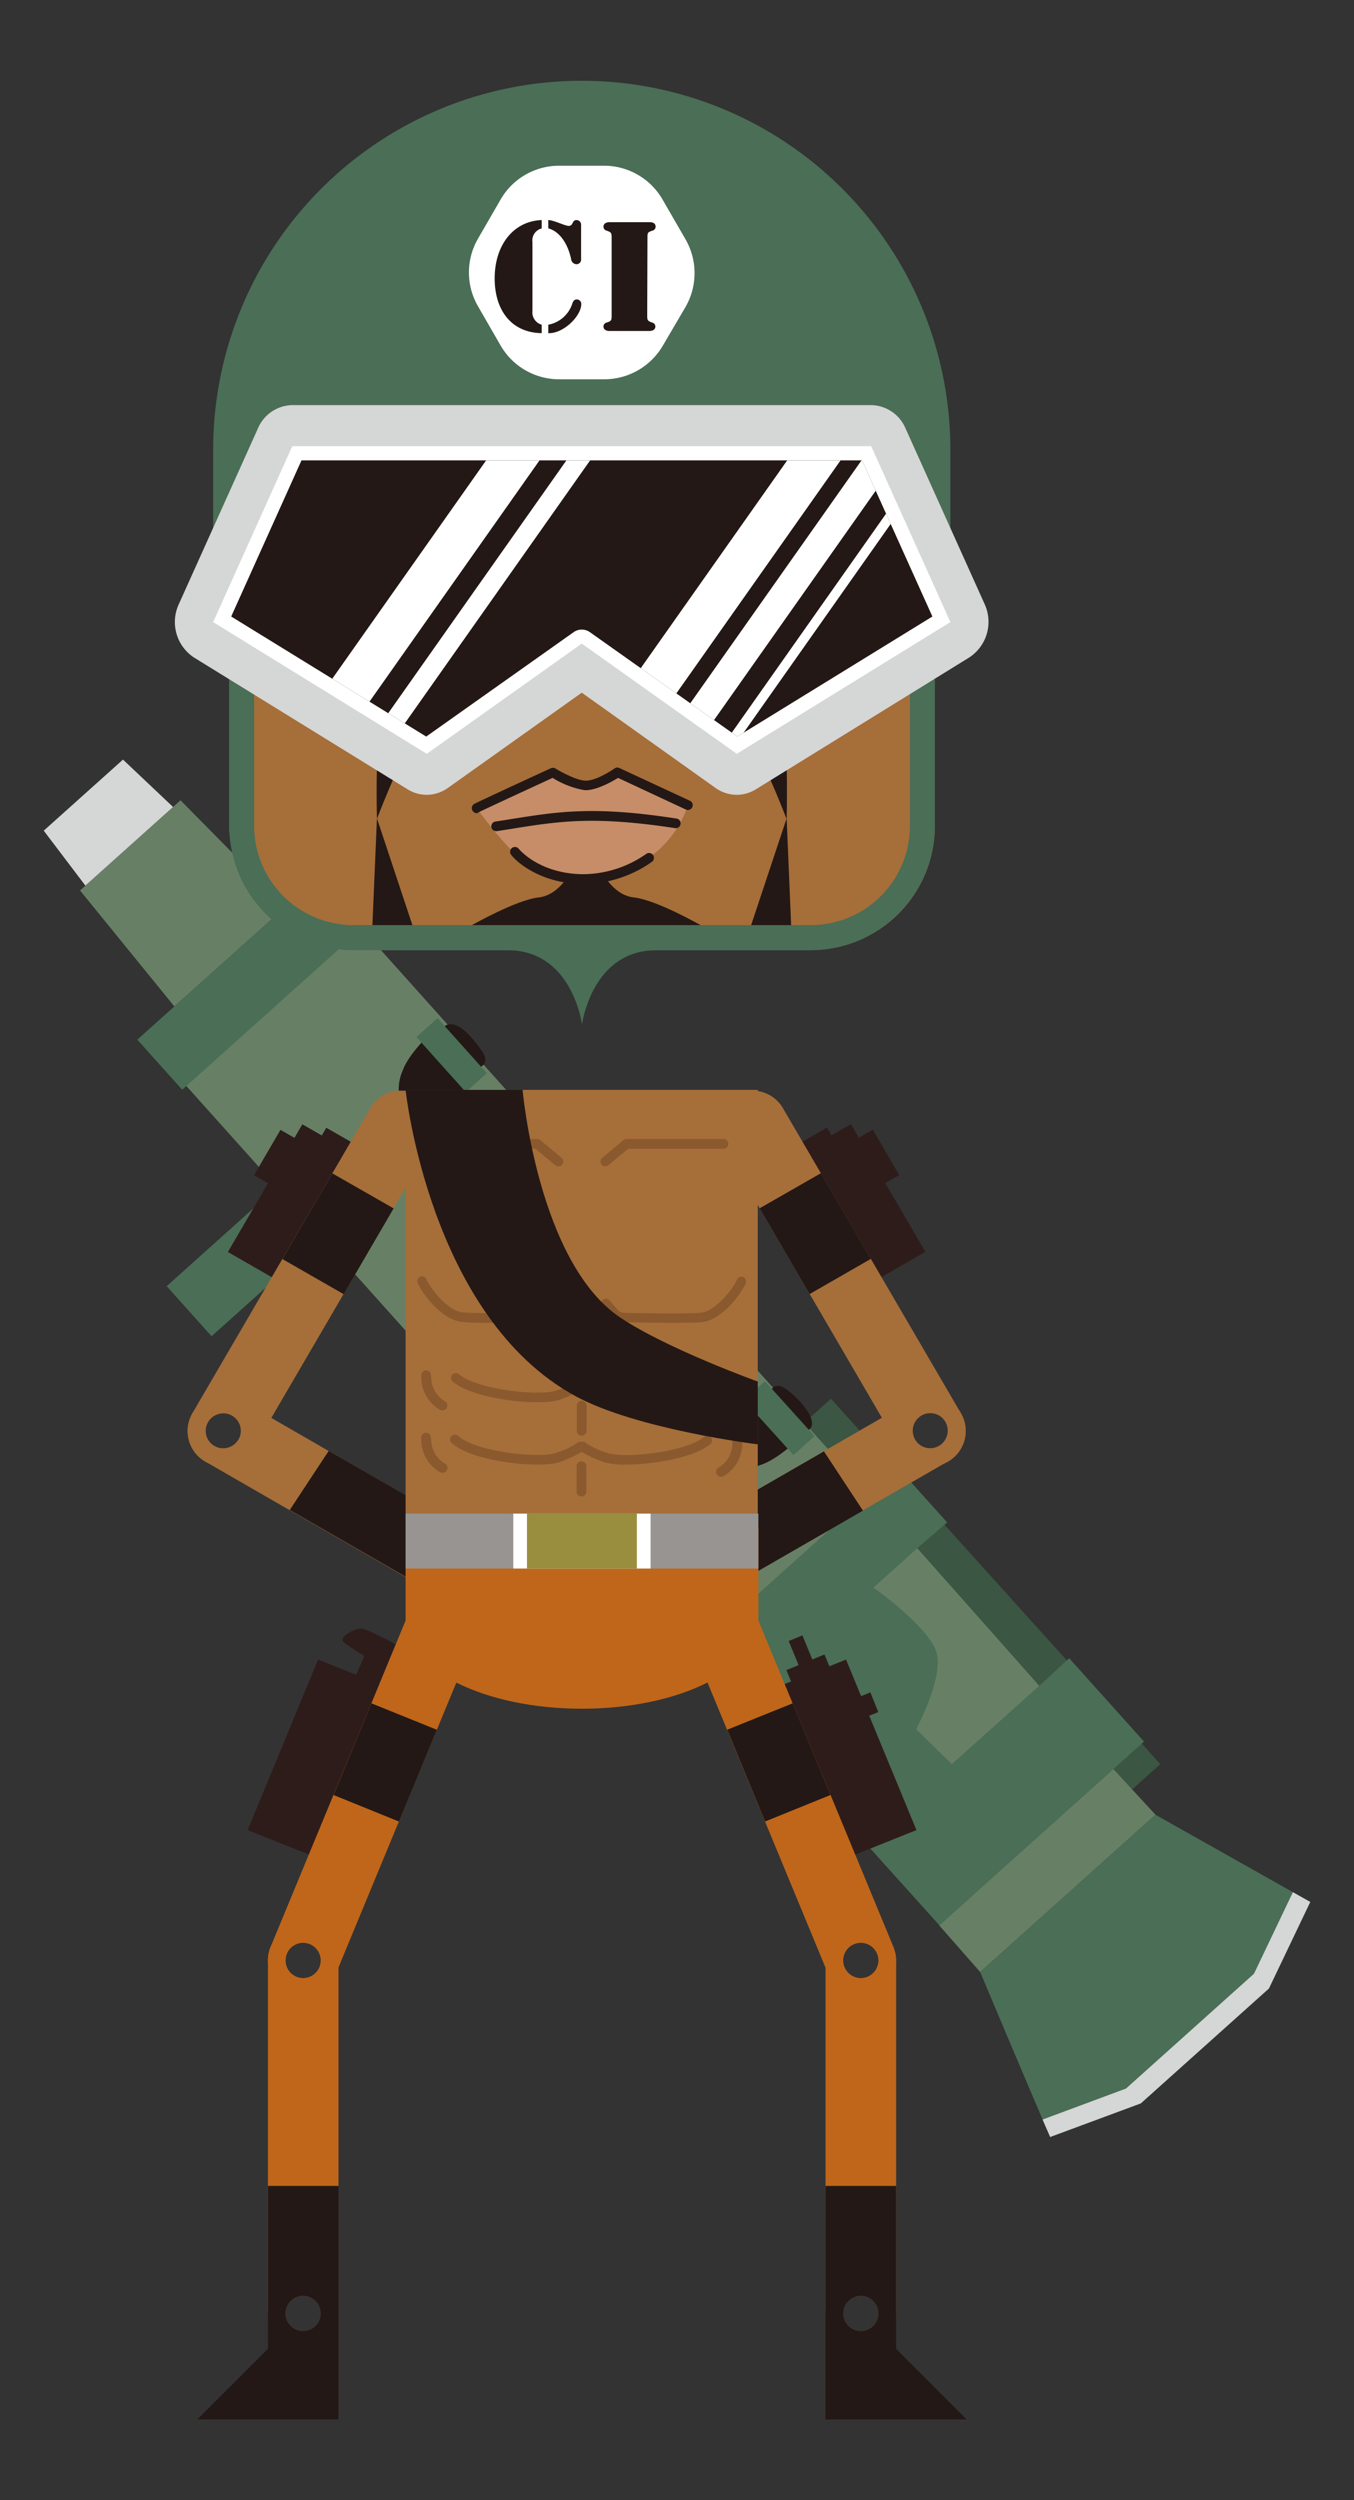 <svg id="レイヤー_1" data-name="レイヤー 1" xmlns="http://www.w3.org/2000/svg" xmlns:xlink="http://www.w3.org/1999/xlink" viewBox="0 0 220.73 407.32"><rect x="0" y="0" width="220.73" height="407.32" fill="#333333" stroke="none"/><defs><style>.cls-1{fill:none;}.cls-2{fill:#3b5642;}.cls-3{fill:#678065;}.cls-4{fill:#4a6e56;}.cls-5{fill:#d5d6d6;}.cls-6{fill:#2e1c1b;}.cls-7{fill:#a66e39;}.cls-8{fill:#231815;}.cls-9{fill:#bf661a;}.cls-10{fill:#c68d68;}.cls-11{fill:#89592e;}.cls-12{fill:#989492;}.cls-13{fill:#fff;}.cls-14{fill:#988e3e;}.cls-15{fill:#8b592e;}.cls-16{clip-path:url(#clip-path);}</style><clipPath id="clip-path"><path id="SVGID" class="cls-1" d="M37.69,100.44,49.15,75h91.38L152,100.44,120.2,120,96.18,103a2.3,2.3,0,0,0-2.68,0L69.48,120Z"/></clipPath></defs><title>img_cijoe</title><polygon class="cls-2" points="189.16 287.41 135.47 227.88 106.79 253.59 161.22 312.45 189.16 287.41"/><rect class="cls-3" x="66.49" y="147.44" width="38.39" height="124.85" transform="translate(-118.21 110.8) rotate(-41.88)"/><polygon class="cls-3" points="188.37 295.65 159.79 321.27 153.1 313.67 181.5 288.21 188.37 295.65"/><rect class="cls-4" x="20.9" y="154.55" width="40.25" height="10.96" transform="translate(-96.35 68.26) rotate(-41.88)"/><rect class="cls-4" x="27.7" y="199.96" width="24.53" height="10.96" transform="translate(-126.94 79.15) rotate(-41.88)"/><polygon class="cls-3" points="46.54 147.72 28.42 163.96 13.05 145.07 29.43 130.38 46.54 147.72"/><polygon class="cls-5" points="28.21 131.47 13.92 144.28 7.13 135.33 20.05 123.75 28.21 131.47"/><path class="cls-4" d="M213.6,309.86,206.86,324,186,342.66l-14.8,5.49s-4-9.21-11.41-26.88l28.58-25.62Z"/><polygon class="cls-5" points="169.96 345.31 183.56 340.26 204.42 321.56 210.77 308.27 213.6 309.86 206.86 323.95 185.97 342.68 171.2 348.15 169.96 345.31"/><polygon class="cls-4" points="186.5 283.73 174.3 270.15 169.41 274.66 141.74 243.45 113.06 269.15 153.13 313.65 186.5 283.73"/><path class="cls-3" d="M149.53,252.23l-7.14,6.42s9.61,6.75,10.39,11-3.43,12.07-3.43,12.07l5.82,5.68,14.24-12.75Z"/><polyline class="cls-4" points="141.74 243.45 146.53 239.26 154.41 248.03 149.53 252.23"/><line class="cls-1" x1="135.47" y1="227.88" x2="189.16" y2="287.41"/><path class="cls-6" d="M61.82,274.35l2.68-6.48-1.91-1c-2.23-1.08-3.36-1.71-4.21-1.51s-3.35,1.38-2.3,2.24a36.15,36.15,0,0,0,3.31,2.17l-1.32,3.08-6.22-2.48L40.37,298.16l15.08,6,11.49-27.81Z"/><polygon class="cls-6" points="141.7 279.52 143.18 278.93 141.89 275.72 140.38 276.33 137.92 270.37 135.2 271.46 134.41 269.54 132.42 270.35 130.81 266.43 128.57 267.35 130.19 271.27 128.2 272.09 128.96 273.94 122.83 276.39 134.33 304.19 149.4 298.15 141.7 279.52"/><polygon class="cls-6" points="56.53 187.31 57.27 186.06 53.19 183.73 52.46 184.98 49.29 183.17 48 185.37 45.72 184.07 41.41 191.46 43.69 192.77 37.15 203.97 52.02 212.5 64.17 191.68 56.53 187.31"/><polygon class="cls-6" points="144.33 192.75 146.6 191.44 142.29 184.04 140.01 185.35 138.73 183.14 135.55 184.96 134.82 183.7 130.75 186.04 131.48 187.29 123.84 191.66 135.99 212.48 150.86 203.95 144.33 192.75"/><path class="cls-7" d="M89.08,256.84,39.25,228.13a5.75,5.75,0,1,0-5.75,10l49.84,28.72a5.75,5.75,0,0,0,5.74-10ZM34.94,235.6a2.87,2.87,0,1,1,3.93-1A2.88,2.88,0,0,1,34.94,235.6Zm49.83,28.71a2.88,2.88,0,1,1,3.93-1.05A2.87,2.87,0,0,1,84.77,264.31Z"/><path class="cls-7" d="M60.38,180.53l-29,49.68a5.75,5.75,0,1,0,9.93,5.8l29-49.69a5.75,5.75,0,0,0-9.94-5.79Zm-21.52,54a2.88,2.88,0,1,1-1-3.93A2.87,2.87,0,0,1,38.86,234.56Z"/><path class="cls-7" d="M96.83,264.69a5.75,5.75,0,0,0,7.85,2.12l49.84-28.72a5.75,5.75,0,1,0-5.75-10L98.94,256.84A5.74,5.74,0,0,0,96.83,264.69Zm52.32-30.14a2.88,2.88,0,1,1,3.93,1A2.88,2.88,0,0,1,149.15,234.55ZM99.32,263.26a2.87,2.87,0,1,1,3.93,1.05A2.88,2.88,0,0,1,99.32,263.26Z"/><path class="cls-8" d="M134.32,236.45,98.94,256.84a5.75,5.75,0,0,0,5.74,10l36-20.73M99.32,263.26a2.87,2.87,0,1,1,3.93,1.05A2.88,2.88,0,0,1,99.32,263.26Z"/><path class="cls-8" d="M47.24,246l36,20.72a5.75,5.75,0,1,0,5.75-10L53.58,236.38m31.07,27.86a2.87,2.87,0,1,1,3.93-1.06A2.88,2.88,0,0,1,84.65,264.24Z"/><path class="cls-7" d="M119.77,178.46a5.75,5.75,0,0,0-2.07,7.86l29,49.69a5.75,5.75,0,1,0,9.93-5.8l-29-49.68A5.76,5.76,0,0,0,119.77,178.46Zm30.43,52.17a2.87,2.87,0,1,1-1,3.93A2.87,2.87,0,0,1,150.2,230.63Z"/><rect class="cls-7" x="37.37" y="39.75" width="115.03" height="115.03" rx="20.22"/><path class="cls-9" d="M55.18,376.91V319.39a5.75,5.75,0,0,0-11.5,0v57.52a5.75,5.75,0,0,0,11.5,0Zm-8.63-57.52a2.88,2.88,0,1,1,2.88,2.88A2.87,2.87,0,0,1,46.55,319.39Zm0,57.52a2.88,2.88,0,1,1,2.88,2.87A2.88,2.88,0,0,1,46.55,376.91Z"/><path class="cls-9" d="M54.74,321.59l22-53.13a5.75,5.75,0,0,0-10.63-4.41l-22,53.14a5.75,5.75,0,0,0,10.63,4.4Zm-8-3.3a2.88,2.88,0,1,1,1.56,3.76A2.88,2.88,0,0,1,46.77,318.29Z"/><path class="cls-9" d="M140.34,382.66a5.76,5.76,0,0,0,5.75-5.75V319.39a5.76,5.76,0,0,0-11.51,0v57.52A5.76,5.76,0,0,0,140.34,382.66Zm0-60.39a2.88,2.88,0,1,1,2.87-2.88A2.88,2.88,0,0,1,140.34,322.27Zm0,57.51a2.88,2.88,0,1,1,2.87-2.87A2.88,2.88,0,0,1,140.34,379.78Z"/><path class="cls-8" d="M134.58,356.12v20.79a5.76,5.76,0,0,0,11.51,0V356.12m-5.75,23.66a2.88,2.88,0,1,1,2.87-2.87A2.88,2.88,0,0,1,140.34,379.78Z"/><path class="cls-8" d="M49.43,371.16a5.74,5.74,0,0,0-5.75,5.75v5.75l-11.51,11.5h23V376.91A5.75,5.75,0,0,0,49.43,371.16Zm0,8.62a2.88,2.88,0,1,1,2.87-2.87A2.88,2.88,0,0,1,49.43,379.78Z"/><path class="cls-8" d="M43.68,356.12v20.79a5.75,5.75,0,0,0,11.5,0V356.12m-5.75,23.66a2.88,2.88,0,1,1,2.87-2.87A2.88,2.88,0,0,1,49.43,379.78Z"/><path class="cls-9" d="M142.54,324.7a5.75,5.75,0,0,0,3.11-7.51l-22-53.14A5.75,5.75,0,0,0,113,268.46l22,53.13A5.75,5.75,0,0,0,142.54,324.7Zm-1.11-2.65a2.88,2.88,0,1,1,1.56-3.76A2.87,2.87,0,0,1,141.43,322.05Z"/><path class="cls-9" d="M66.12,264.05V249h57.52v15c0,7.95-12.88,14.38-28.76,14.38S66.12,272,66.12,264.05Z"/><path class="cls-4" d="M132.18,39.75H57.59A20.28,20.28,0,0,0,37.37,60v74.59a20.28,20.28,0,0,0,20.22,20.22H82.75c10.6,0,12.13,12.13,12.13,12.13s1.54-12.13,12.13-12.13h25.17a20.28,20.28,0,0,0,20.22-20.22V60A20.28,20.28,0,0,0,132.18,39.75Zm16.16,94.81a16.18,16.18,0,0,1-16.16,16.16H57.59a16.18,16.18,0,0,1-16.16-16.16V60A16.18,16.18,0,0,1,57.59,43.81h74.59A16.18,16.18,0,0,1,148.34,60Z"/><path class="cls-8" d="M134.58,376.91v17.25h23l-11.5-11.5v-5.75a5.76,5.76,0,0,0-11.51,0Zm2.88,0a2.88,2.88,0,1,1,2.88,2.87A2.88,2.88,0,0,1,137.46,376.91Z"/><path class="cls-8" d="M104.11,73.66V82s13.85-6.58,17.67-7.87c3.58-1.21,11.09,5.2,11.09,5.2l-5.39-10.86c-1.45-2.93-4.1-4.15-6.5-3Z"/><path class="cls-8" d="M85.49,73.66V82s-13.85-6.58-17.67-7.87c-3.57-1.21-11.09,5.2-11.09,5.2l5.39-10.86c1.46-2.93,4.1-4.15,6.5-3Z"/><polygon class="cls-8" points="89.92 83.32 88.26 82.77 88.26 74.25 89.92 74.77 89.92 83.32"/><path class="cls-8" d="M88.93,109v7.3S69.2,117.75,67,121.18s-5.55,12.23-5.55,12.23-.31-11.8.59-15.66S76.69,111,76.69,111Z"/><polygon class="cls-8" points="61.45 133.32 60.71 150.72 67.23 150.72 61.45 133.32"/><path class="cls-8" d="M100.75,109v7.3s19.73,1.5,21.93,4.93,5.56,12.23,5.56,12.23.31-11.8-.59-15.66S113,111,113,111Z"/><polygon class="cls-8" points="128.24 133.32 128.97 150.72 122.45 150.72 128.24 133.32"/><path class="cls-8" d="M76.94,150.72s7.21-4.11,10.86-4.51,5.53-4.76,5.53-4.76l1.74.25h1l1.74-.25s1.88,4.37,5.53,4.76,10.86,4.51,10.86,4.51Z"/><path class="cls-10" d="M77.73,131.69l2.62-1.31L90,126.5s2.84,2,5,2,6.05-2,6.05-2l9.58,4.13,1.51.61A17.19,17.19,0,0,1,101.3,142a23.09,23.09,0,0,1-7.74.72A39.27,39.27,0,0,1,86.64,141C83.58,139.85,77.73,131.69,77.73,131.69Z"/><path class="cls-8" d="M80.88,135.41a.79.79,0,0,1-.12-1.57c1-.14,1.92-.29,2.83-.44,7.44-1.18,13.32-2.11,26.66-.05a.79.79,0,1,1-.24,1.56c-13.1-2-18.87-1.11-26.17.05l-2.84.45Z"/><path class="cls-8" d="M95.1,144h-.24c-6.6-.08-10.57-3.46-11.54-4.75a.79.79,0,0,1,.15-1.11.8.8,0,0,1,1.11.16s3.23,4,10.3,4.12h.21a18.06,18.06,0,0,0,10.22-3.28.79.79,0,0,1,1,1.24A19.41,19.41,0,0,1,95.1,144Z"/><path class="cls-8" d="M77.73,132.48A.77.77,0,0,1,77,132a.8.8,0,0,1,.36-1.06c2.73-1.32,12.31-5.72,12.4-5.76a.8.8,0,0,1,.75,0c.83.51,3.31,1.88,4.82,2s4-1.38,4.87-2a.79.79,0,0,1,.77-.06l11.44,5.31a.79.79,0,1,1-.66,1.43l-11-5.13c-1,.62-3.58,2.09-5.46,2a14.45,14.45,0,0,1-5.2-2c-1.81.83-9.58,4.41-12,5.57A.71.71,0,0,1,77.73,132.48Z"/><path class="cls-11" d="M72.09,229.77a.77.77,0,0,1-.41-.11,6.11,6.11,0,0,1-3-5.15,1.68,1.68,0,0,0,0-.3.8.8,0,0,1,.62-.93.78.78,0,0,1,.93.61,3.88,3.88,0,0,1,.06.48,4.6,4.6,0,0,0,2.27,3.94.79.79,0,0,1-.4,1.46Z"/><path class="cls-11" d="M116.1,229.77a.78.78,0,0,1-.4-1.46,4.6,4.6,0,0,0,2.27-3.94,3.88,3.88,0,0,1,.06-.48.78.78,0,0,1,.93-.61.8.8,0,0,1,.62.93,1.68,1.68,0,0,0,0,.3,6.11,6.11,0,0,1-3,5.15A.77.77,0,0,1,116.1,229.77Z"/><path class="cls-11" d="M116.1,229.77a.78.78,0,0,1-.4-1.46,4.6,4.6,0,0,0,2.27-3.94,3.88,3.88,0,0,1,.06-.48.78.78,0,0,1,.93-.61.8.8,0,0,1,.62.93,1.68,1.68,0,0,0,0,.3,6.11,6.11,0,0,1-3,5.15A.77.77,0,0,1,116.1,229.77Z"/><polygon class="cls-8" points="123.84 196.85 133.83 191.13 141.97 205.09 131.99 210.82 123.84 196.85"/><polygon class="cls-8" points="64.17 196.87 54.18 191.16 46.04 205.12 56.02 210.84 64.17 196.87"/><polygon class="cls-8" points="118.55 281.8 129.22 277.5 135.39 292.43 124.73 296.75 118.55 281.8"/><polygon class="cls-8" points="71.22 281.81 60.55 277.5 54.38 292.44 65.04 296.76 71.22 281.81"/><ellipse class="cls-8" cx="112.1" cy="89.17" rx="2.3" ry="4.6" transform="translate(-2.54 175.04) rotate(-75.33)"/><ellipse class="cls-8" cx="77.66" cy="89.17" rx="4.6" ry="2.3" transform="translate(-20.04 22.57) rotate(-14.67)"/><path class="cls-8" d="M72.36,168.15a.89.89,0,0,1,.73-1.24c1.54-.32,3.4,1.38,5.42,4.24,1.58,2.24-.43,2.77-.43,2.77Z"/><path class="cls-8" d="M65,177.68a7.41,7.41,0,0,1,.66-3.29c.86-2.46,3.9-5.41,3.9-5.41l6.63,6.62a5.11,5.11,0,0,0-.27,1.64c.11,1.39.09.54.09.54Z"/><path class="cls-8" d="M131.43,233.08a1.05,1.05,0,0,0,.9-.83c.38-1.5-1.85-4.17-4-5.82s-2.78.34-2.78.34Z"/><path class="cls-8" d="M120.56,239.19a7.53,7.53,0,0,0,3.32-.49c2.51-.74,5.61-3.63,5.61-3.63l-6.29-6.95a5.46,5.46,0,0,1-1.65.19c-1.38-.18-.53-.12-.53-.12Z"/><rect class="cls-7" x="66.12" y="177.56" width="57.41" height="71.23"/><rect class="cls-12" x="66.12" y="246.59" width="57.51" height="8.95"/><rect class="cls-13" x="83.68" y="246.59" width="22.38" height="8.95"/><rect class="cls-14" x="85.91" y="246.59" width="17.91" height="8.95"/><path class="cls-15" d="M80.47,215.5c-2,0-3.91,0-5-.12-3.81-.31-7-5.34-7.39-6.4a.8.8,0,0,1,.46-1,.8.8,0,0,1,1,.46c.37,1,3.22,5.16,6,5.38s10.19.07,12.42,0a1.4,1.4,0,0,0,1-.48l1.42-1.64a.79.79,0,0,1,1.19,1l-1.42,1.64a3,3,0,0,1-2.18,1C86.34,215.44,83.27,215.5,80.47,215.5Z"/><path class="cls-15" d="M91,190a.81.81,0,0,1-.51-.18l-3.23-2.68H71.78a.79.79,0,0,1,0-1.58H87.57a.83.83,0,0,1,.51.18l3.45,2.87A.78.78,0,0,1,91,190Z"/><path class="cls-15" d="M109.25,215.5c-2.8,0-5.87-.06-7.55-.1a3,3,0,0,1-2.18-1l-1.42-1.64a.79.79,0,0,1,1.19-1l1.42,1.64a1.4,1.4,0,0,0,1,.48c2.23.05,9.74.2,12.42,0s5.66-4.38,6-5.38a.8.8,0,0,1,1-.46.8.8,0,0,1,.46,1c-.39,1.06-3.58,6.09-7.39,6.4C113.16,215.47,111.28,215.5,109.25,215.5Z"/><path class="cls-15" d="M98.69,190a.78.78,0,0,1-.5-1.39l3.45-2.87a.83.83,0,0,1,.51-.18h15.79a.79.79,0,0,1,0,1.58H102.43L99.2,189.8A.81.81,0,0,1,98.69,190Z"/><path class="cls-15" d="M102,228.45a11.68,11.68,0,0,1-3.58-.41,20.13,20.13,0,0,1-3.6-1.65,20.46,20.46,0,0,1-3.6,1.65c-2.82,1.05-13.86.09-17.47-3a.79.79,0,0,1,1-1.21c3.13,2.68,13.46,3.63,15.89,2.72A13,13,0,0,0,94.05,225a.78.78,0,0,1,.59-.27H95a.8.8,0,0,1,.6.27A12.76,12.76,0,0,0,99,226.56c2.43.91,12.76,0,15.89-2.72a.79.79,0,0,1,1,1.21C113.22,227.33,106.48,228.45,102,228.45Z"/><path class="cls-15" d="M72.09,229.77a.77.77,0,0,1-.41-.11,6.11,6.11,0,0,1-3-5.15,1.68,1.68,0,0,0,0-.3.8.8,0,0,1,.62-.93.78.78,0,0,1,.93.61,3.88,3.88,0,0,1,.06.48,4.6,4.6,0,0,0,2.27,3.94.79.79,0,0,1-.4,1.46Z"/><path class="cls-15" d="M102,238.6a11.33,11.33,0,0,1-3.58-.41,19.45,19.45,0,0,1-3.6-1.65,19.76,19.76,0,0,1-3.6,1.65c-2.82,1.05-13.85.1-17.47-3a.79.79,0,1,1,1-1.2c3.13,2.67,13.46,3.62,15.89,2.71a13.8,13.8,0,0,0,3.37-1.55.78.78,0,0,1,.59-.27H95a.8.8,0,0,1,.6.27A13.52,13.52,0,0,0,99,236.71c2.43.91,12.76,0,15.89-2.71a.79.79,0,0,1,1,1.2C113.22,237.48,106.48,238.6,102,238.6Z"/><path class="cls-15" d="M72.09,239.93a.87.87,0,0,1-.41-.11,6.12,6.12,0,0,1-3-5.15,1.82,1.82,0,0,0,0-.31.8.8,0,0,1,.62-.93.79.79,0,0,1,.93.62,3.63,3.63,0,0,1,.06.48,4.58,4.58,0,0,0,2.27,3.93.79.79,0,0,1-.4,1.47Z"/><path class="cls-15" d="M117.53,240.58a.79.79,0,0,1-.68-.39.78.78,0,0,1,.27-1.08,4.54,4.54,0,0,0,2.27-3.93q0-.31.06-.48A.79.79,0,1,1,121,235c0,.07,0,.18,0,.31a6.14,6.14,0,0,1-3,5.15A.86.86,0,0,1,117.53,240.58Z"/><path class="cls-15" d="M94.83,233.9a.79.79,0,0,1-.79-.79V229a.79.79,0,1,1,1.58,0v4.12A.79.79,0,0,1,94.83,233.9Z"/><path class="cls-15" d="M94.83,243.79A.79.79,0,0,1,94,243v-4.14a.79.79,0,1,1,1.58,0V243A.79.79,0,0,1,94.83,243.79Z"/><rect class="cls-4" x="121.02" y="228.74" width="12.05" height="4.62" transform="translate(40.86 480.24) rotate(-132.12)"/><rect class="cls-4" x="67.6" y="169.58" width="12.05" height="4.62" transform="translate(152.46 2.33) rotate(48.12)"/><path class="cls-8" d="M85.19,177.56H66.12S70,214.5,93.81,227.45c10,5.44,29.72,7.86,29.72,7.86V225.08s-14.6-5.25-22.3-10.35C87.69,205.77,85.19,177.56,85.19,177.56Z"/><path class="cls-4" d="M94.84,13.16A60.09,60.09,0,0,0,34.75,73.25v18H154.93v-18A60.09,60.09,0,0,0,94.84,13.16Z"/><path class="cls-5" d="M120.1,129.49a6,6,0,0,1-3.44-1.11L94.84,112.85,73,128.38a6,6,0,0,1-3.44,1.11,5.91,5.91,0,0,1-3.1-.89L31.64,107.13a6.92,6.92,0,0,1-2.5-8.68L42.05,69.79A6.2,6.2,0,0,1,47.65,66H142a6.2,6.2,0,0,1,5.61,3.77l12.91,28.66a6.93,6.93,0,0,1-2.51,8.68L123.21,128.6A6,6,0,0,1,120.1,129.49Z"/><polygon class="cls-13" points="154.93 101.35 142.02 72.69 94.9 72.69 94.78 72.69 47.65 72.69 34.75 101.35 69.57 122.81 94.84 104.85 120.11 122.81 154.93 101.35"/><path class="cls-8" d="M37.69,100.44,49.15,75h91.38L152,100.44,120.2,120,96.18,103a2.3,2.3,0,0,0-2.68,0L69.48,120Z"/><g class="cls-16"><rect class="cls-13" x="17.77" y="98.13" width="94.05" height="7.11" transform="translate(-55.65 96.03) rotate(-54.81)"/><rect class="cls-13" x="28.43" y="100.11" width="94.05" height="3.16" transform="translate(-51.13 104.74) rotate(-54.81)"/><rect class="cls-13" x="65.66" y="99.82" width="94.05" height="7.11" transform="translate(-36.74 135.88) rotate(-54.81)"/><rect class="cls-13" x="76.31" y="101" width="94.05" height="4.74" transform="translate(-32.23 144.57) rotate(-54.8)"/><rect class="cls-13" x="81.13" y="107.39" width="94.05" height="1.58" transform="translate(-34.11 150.6) rotate(-54.82)"/></g><path class="cls-13" d="M98.52,27H91.16a11,11,0,0,0-9.56,5.52l-3.68,6.37a11,11,0,0,0,0,11l3.68,6.38a11,11,0,0,0,9.56,5.52h7.36a11.05,11.05,0,0,0,9.56-5.52L111.76,50a11.05,11.05,0,0,0,0-11l-3.68-6.37A11,11,0,0,0,98.52,27Z"/><path class="cls-8" d="M88.31,54.28c-5.21-.1-7.67-4.05-7.67-8.91,0-5.47,3.08-9.35,7.67-9.52v1.37a2,2,0,0,0-1.51,2.21V50.65a2.08,2.08,0,0,0,1.51,2.25Zm1.07-18.43c.88,0,2.7.95,3.32.95.35,0,.49-.15.64-.45s.3-.5.64-.5a.76.76,0,0,1,.75.85v5.5a.76.76,0,0,1-.75.85.93.93,0,0,1-.88-.85c-.4-1.92-1.52-4.38-3.72-5Zm4.67,12.93a.74.74,0,0,1,.71.81c-.05,1.94-2.92,4.78-5.38,4.69V52.9a5.07,5.07,0,0,0,3.89-3.36C93.41,49.14,93.55,48.78,94.05,48.78Z"/><path class="cls-8" d="M105.51,51.27c0,.88,0,1,.8,1.28a.66.66,0,0,1,.53.64c0,.68-.79.73-.88.73h-6.7c-.1,0-.88-.05-.88-.73a.65.65,0,0,1,.52-.64c.83-.26.81-.4.81-1.28V38.86c0-.88,0-1-.81-1.28a.66.66,0,0,1-.52-.64c0-.69.78-.74.88-.74H106c.09,0,.88,0,.88.74a.67.67,0,0,1-.53.64c-.83.26-.8.4-.8,1.28Z"/></svg>